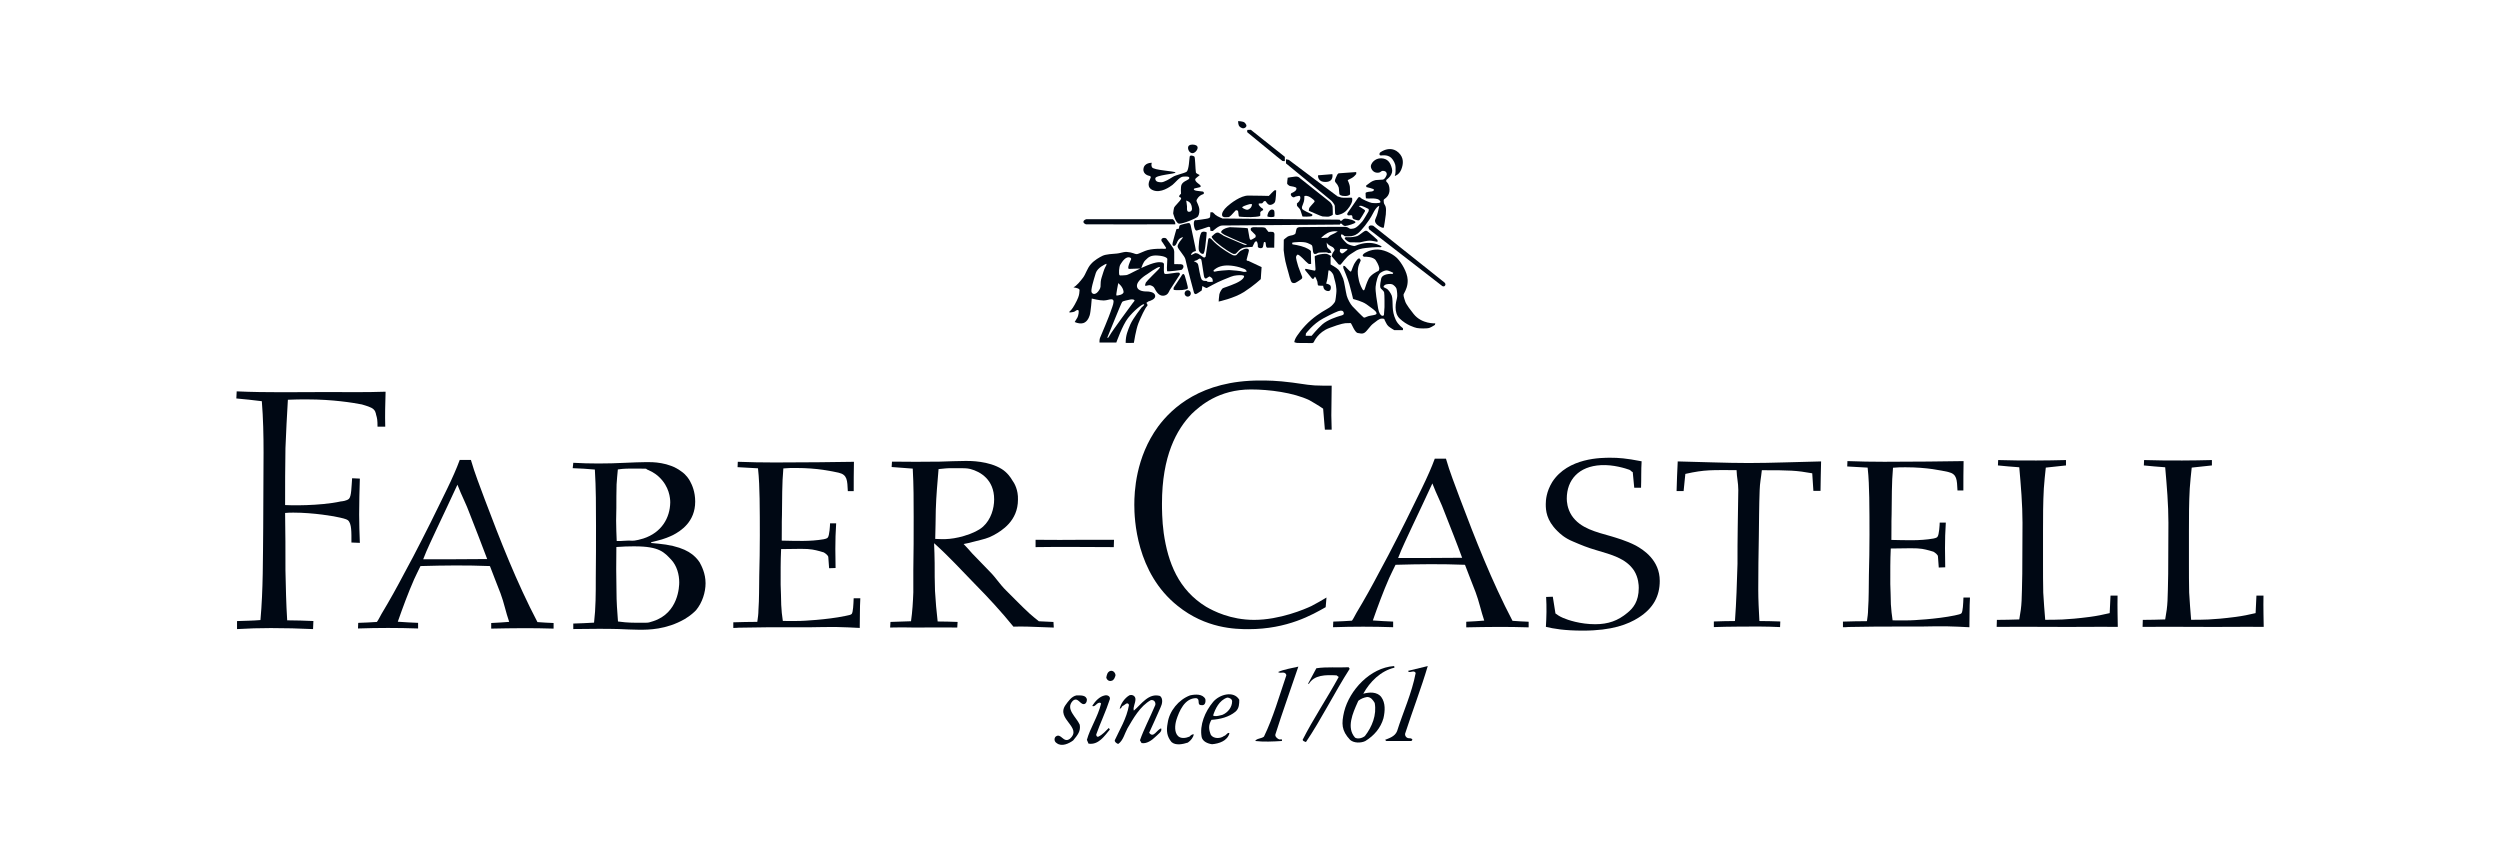 <svg xmlns="http://www.w3.org/2000/svg" width="144" height="50" viewBox="0 0 144 50">
  <g>
    <path fill="rgb(0,8,20)" fill-rule="evenodd" d="M76.405 34.418c-.286.178-.571.33-.864.488-.372.178-1.827.799-3.302.799-1.355 0-2.339-.508-2.771-.759-1.581-.97-2.193-2.528-2.438-4.244-.1-.719-.1-1.459-.1-1.696 0-2.746.837-4.264 1.721-5.175.492-.469 1.555-1.399 3.402-1.399 1.043 0 2.445.178 3.369.62.1.059.545.31.791.488l.1 1.208h.392c0-.271-.02-.548-.02-.818 0-.561.02-1.129.02-1.716h-.485c-.777 0-1.003-.079-1.781-.178-.924-.119-1.435-.119-1.867-.119-3.382 0-5.063 1.577-5.86 2.647-1.309 1.789-1.375 3.795-1.375 4.515 0 .799.1 3.914 2.498 5.821 1.621 1.307 3.322 1.34 4.079 1.34 2.252 0 3.687-.838 4.445-1.267l.047-.554z"/>
    <path fill="rgb(0,8,20)" fill-rule="evenodd" d="M22.913 35.811c.399.026.777.053 1.176.066h-.007v.323c-1.156-.04-2.299-.04-3.462 0l.013-.323c.365-.013.711-.026 1.076-.053.1-.132.186-.33.266-.462.465-.772.897-1.551 1.309-2.336.352-.653.698-1.294 1.03-1.96.332-.653.664-1.307.977-1.96.299-.614.611-1.228.877-1.841.113-.251.213-.508.312-.772h.644c.219.766.518 1.511.797 2.27.897 2.376 1.84 4.785 3.036 7.069.319.026.618.04.93.053v.323c-1.189-.04-2.399-.026-3.594 0v-.323c.399-.013.638-.04 1.036-.066-.186-.521-.299-1.115-.498-1.637-.199-.521-.412-1.043-.611-1.577-1.375-.053-2.604-.04-4 0-.12.251-.252.508-.365.759-.345.785-.664 1.65-.943 2.449zm1.462-3.597c1.276 0 2.412 0 3.687-.013-.319-.851-.644-1.683-.977-2.534-.252-.693-.472-1.056-.737-1.749-.432.944-.731 1.558-1.176 2.508-.266.587-.565 1.175-.797 1.789z"/>
    <path fill="rgb(0,8,20)" fill-rule="evenodd" d="M79.076 35.738c.399.026.777.053 1.176.066h-.007v.323c-1.156-.04-2.299-.04-3.462 0l.013-.323c.365-.013.711-.026 1.076-.053.1-.132.186-.33.266-.462.465-.772.897-1.551 1.309-2.336.352-.653.698-1.294 1.03-1.96.332-.653.664-1.307.977-1.96.299-.614.611-1.228.877-1.841.113-.251.213-.508.312-.772h.644c.219.766.518 1.511.797 2.27.897 2.376 1.84 4.785 3.036 7.069.319.026.618.04.93.053v.323c-1.189-.04-2.399-.026-3.594 0v-.323c.399-.013.638-.04 1.036-.066-.179-.521-.299-1.115-.498-1.637-.199-.521-.412-1.043-.611-1.577-1.375-.053-2.604-.04-4 0-.12.251-.252.508-.365.759-.345.785-.664 1.65-.943 2.449zm1.455-3.597c1.276 0 2.412 0 3.687-.013-.312-.858-.644-1.683-.977-2.534-.252-.693-.472-1.056-.737-1.749-.432.944-.731 1.558-1.176 2.508-.266.587-.565 1.175-.797 1.789z"/>
    <path fill="rgb(0,8,20)" fill-rule="evenodd" d="M113.094 34.425c-.013.35-.033.799-.113.898-.047.053-.179.079-.385.125-1.043.218-2.485.284-2.585.284-.339.013-.671 0-.997 0-.047-.31-.08-.607-.1-.924-.013-.396-.013-.772-.033-1.168 0-.719-.007-1.327.027-2.046.977-.013 1.468-.033 1.801.02.259.04.625.152.658.165.093.053.259.178.259.271.013.218.033.422.047.64l.372-.013c0-.363-.013-.733-.013-1.096 0-.488.013-.977.047-1.478h-.352c0 .106-.033.706-.126.812-.047.079-.206.092-.239.106-.817.139-1.581.092-2.418.079.013-.515-.007-.957.013-1.472.013-.898 0-1.802.08-2.686.239-.026.478-.026.724-.026 1.269 0 2.073.191 2.458.271.512.119.498.442.532 1.063h.339c0-.502 0-1.188.013-1.69-.724.013-1.335.013-2.053.026-.837 0-1.681.013-2.518.013-.724 0-1.428-.013-2.119-.04l-.013.31c.352.026.824.04 1.176.066.066.581.08 1.168.093 1.736.013.719.013 1.426.013 2.132 0 .772-.013 1.544-.033 2.303-.013.667 0 1.34-.047 1.993 0 .231-.033.449-.066.68-.419 0-.97.013-1.382.026v.323c.093 0 .206 0 .306-.013 1.076-.026 2.133-.026 3.209-.026h.997c.478-.013.963-.013 1.442-.013.452.013.897.026 1.329.053.013-.568 0-1.142.033-1.709h-.372v.007z"/>
    <path fill="rgb(0,8,20)" fill-rule="evenodd" d="M121.565 34.319c-.013.297-.033.7-.047.997-.385.092-.751.165-1.149.218-1.369.178-1.973.165-2.565.165-.047-.548-.08-1.016-.113-1.564-.013-.561-.013-1.102-.013-1.663v-1.855c0-.832 0-1.663.047-2.482.033-.409.066-.805.113-1.201.385-.04.784-.079 1.163-.125v-.31c-.465.013-1.242.026-1.708.026-.731 0-1.482 0-2.199-.026l-.013.31c.412.04.811.079 1.229.106.093 1.063.186 2.138.186 3.201 0 .983-.013 1.947-.013 2.93-.033 1.525-.013 1.762-.173 2.633-.399.013-.89.026-1.289.026l-.013.403c1.036-.013 2.073 0 3.09 0 1.309.013 2.598-.013 3.887 0 0-.244-.013-.488-.013-.733-.013-.31 0-.772 0-1.069h-.405v.013z"/>
    <path fill="rgb(0,8,20)" fill-rule="evenodd" d="M129.97 34.319c-.013.297-.033.7-.047.997-.385.092-.751.165-1.149.218-1.369.178-1.973.165-2.565.165-.047-.548-.08-1.016-.113-1.564-.013-.561-.013-1.102-.013-1.663v-1.855c0-.832 0-1.663.047-2.482.033-.409.066-.805.113-1.201.385-.04.784-.079 1.163-.125v-.31c-.465.013-1.242.026-1.708.026-.731 0-1.482 0-2.199-.026l-.013.31c.412.04.811.079 1.229.106.093 1.063.186 2.138.186 3.201 0 .983-.013 1.947-.013 2.93-.033 1.525-.013 1.762-.173 2.633-.399.013-.89.026-1.289.026l-.013.403c1.036-.013 2.073 0 3.09 0 1.309.013 2.598-.013 3.887 0 0-.244-.013-.488-.013-.733-.013-.31 0-.772 0-1.069h-.405v.013z"/>
    <path fill="rgb(0,8,20)" fill-rule="evenodd" d="M33.019 36.233c.478 0 .957-.013 1.428-.013.392 0 .804 0 1.203.013.392.013.771.04 1.169.04l.029 0c.491 0 1.521.001 2.589-.614.345-.205.558-.409.658-.515.359-.436.545-1.03.545-1.551 0-.568-.233-1.003-.345-1.208-.279-.409-.737-.825-1.94-1.016-.279-.04-.558-.066-.837-.092l-.013-.053c.133-.013.166-.04.299-.066.458-.106.791-.257.957-.337.445-.231 1.282-.759 1.282-1.927 0-.568-.179-.964-.299-1.181-.047-.092-.213-.37-.512-.568-.709-.533-1.67-.529-1.949-.528l-.03 0c-.412 0-.824.026-1.236.04-.512.026-1.036.04-1.548.04-.492 0-.97-.013-1.448-.04l-.033.31c.392.013.884.04 1.276.079.066 1.076.066 2.158.066 3.234 0 1.016 0 2.039-.013 3.043 0 .858 0 1.696-.1 2.541-.379.026-.831.04-1.196.053v.317zM35.59 27.039c.359-.053.658-.051 1.001-.048.082.001.167.001.255.001.377 0 .379.003.394.025.009.013.022.032.111.061.299.125.525.31.611.396.591.554.644 1.221.644 1.465-.013.884-.492 1.736-1.548 2.079-.477.144-.621.133-.747.123-.03-.002-.059-.004-.091-.004-.099 0-.196.007-.293.014-.131.01-.264.02-.405.012-.013-.396-.033-.772-.033-1.168 0-.244.013-.502.013-.746 0-.449 0-.898.013-1.346.02-.277.04-.561.073-.865zm.983 4.429c-.365 0-.724.013-1.07.04-.013.858-.013 1.709.007 2.561 0 .601.04 1.129.086 1.729.179.026.545.073 1.07.073.485 0 .607.006.722-.019.063-.013.124-.036.241-.073 1.462-.475 1.495-2.02 1.495-2.237 0-.442-.133-.95-.458-1.3-.399-.422-.678-.772-2.093-.772z"/>
    <path fill="rgb(0,8,20)" fill-rule="evenodd" d="M59.835 35.785c.272.013.558.026.844.04l.02.323c-.214-.006-.442-.015-.675-.025-.558-.023-1.149-.047-1.65-.028-.691-.851-1.435-1.663-2.226-2.462-.791-.812-1.468-1.558-2.312-2.317l-.033-.026c.013.376.033.759.033 1.135 0 .528 0 1.069.02 1.61.033.587.086 1.181.153 1.762.392 0 .764.013 1.149.026l-.02.323c-.526-.009-1.131-.006-1.702-.003-.273.001-.538.003-.783.003-.472-.013-.924-.013-1.382 0l.02-.323c.392-.013.797-.026 1.183-.04.08-.554.113-1.109.133-1.663v-1.274c.02-1.016.02-2.033.02-3.062 0-.924 0-1.841-.053-2.792-.405-.026-.811-.066-1.216-.092l.02-.31c.93.013 1.82.013 2.751 0 .505-.013.997-.04 1.502-.04l.019-0c.219-.001 1.302-.004 2.054.469.319.198.525.508.591.627.14.185.359.581.339 1.135 0 1.221-.93 1.789-1.402 2.046-.352.191-.591.231-.997.337-.392.099-.611.158-.731.172.173.178.326.35.492.541.332.35.671.693 1.01 1.043.365.363.571.726.943 1.089.452.449.877.891 1.349 1.327.166.152.352.297.538.449zm-4.937-8.818c-.439 0-.379.013-.837.053-.066.785-.133 1.525-.159 2.33-.013.568-.013 1.122-.033 1.69.029.001.06.003.094.005.348.019.986.054 1.905-.289.133-.059.485-.178.757-.422.452-.409.638-1.043.638-1.571 0-1.142-.797-1.597-1.369-1.749-.2-.05-.408-.049-.766-.047-.071 0-.148.001-.231.001z"/>
    <path fill="rgb(0,8,20)" fill-rule="evenodd" d="M18.05 35.771c-.505-.02-1.003-.04-1.508-.04-.06-.95-.08-1.921-.1-2.871 0-1.102 0-2.211-.02-3.313.159-.02.319-.02.485-.02 1.143 0 2.392.211 2.691.29.06.02.319.059.445.152.219.191.199.7.199 1.28l.485.02c-.02-.561-.04-1.089-.04-1.63 0-.7.02-1.393.04-2.072l-.445-.02c-.04.521-.04 1.03-.179 1.181-.12.119-.419.152-.465.152-1.223.271-3.01.231-3.216.211 0-1.082 0-2.191.02-3.274.04-.931.08-1.861.14-2.792.379-.02.764-.02 1.123-.02 1.448 0 2.631.191 3.136.29.04.02.319.079.545.191.239.119.259.31.279.409.06.191.08.31.08.68h.445c-.02-.66 0-1.34.02-2.013-1.143.04-2.252.02-3.395.02-1.727 0-3.435.04-5.182-.04l-.02.409c.485.04.983.099 1.468.158.08.99.1 1.98.1 2.95 0 1.452-.02 2.871-.02 4.303-.02 1.802 0 3.584-.159 5.353-.445.04-.904.04-1.349.059v.462c.644-.04 1.282-.059 1.947-.059.804 0 1.628.02 2.432.059l.02-.469z"/>
    <path fill="rgb(0,8,20)" fill-rule="evenodd" d="M49.171 34.465c-.013.35-.033.799-.113.898-.047.053-.179.079-.385.119-1.043.218-2.485.284-2.585.284-.339.013-.671 0-.997 0-.047-.31-.08-.607-.093-.924-.013-.396-.013-.772-.033-1.168 0-.719-.007-1.327.027-2.046.977-.013 1.468-.033 1.801.026.259.04.625.152.658.165.093.053.259.178.259.271.013.218.033.422.047.64l.372-.013c0-.37-.013-.733-.013-1.096 0-.488.013-.977.047-1.478h-.352c0 .106-.033.706-.126.812-.047.079-.206.092-.239.106-.817.139-1.581.092-2.418.079.013-.515-.007-.957.013-1.472.013-.898 0-1.802.08-2.686.239-.026.478-.026.724-.026 1.269 0 2.073.191 2.458.271.512.119.498.442.532 1.063h.339c0-.502 0-1.188.013-1.69-.724.013-1.335.013-2.053.026-.837 0-1.681.013-2.518.013-.724 0-1.428-.013-2.119-.04l-.013.31c.352.026.824.04 1.176.066.066.581.08 1.168.093 1.736.013.719.013 1.426.013 2.132 0 .772-.013 1.544-.033 2.303-.013.667 0 1.34-.047 1.993 0 .231-.033.449-.066.68-.419 0-.97.013-1.382.026v.323c.093 0 .206 0 .306-.013 1.076-.026 2.133-.026 3.209-.026h.997c.478-.013.963-.013 1.442-.013.452.013.897.026 1.329.053.013-.568 0-1.142.033-1.709h-.379v.007z"/>
    <path fill="rgb(0,8,20)" fill-rule="evenodd" d="M59.649 31.514c1.515-.026 3.03 0 4.505 0l.013-.422h-1.727c-.937.007-1.867.013-2.791 0v.422z"/>
    <path fill="rgb(0,8,20)" fill-rule="evenodd" d="M94.524 28.089c.02-.502 0-1.003.033-1.518-.904-.178-1.342-.205-1.794-.205-.505 0-2.445-.013-3.355 1.399-.339.554-.372 1.043-.372 1.274 0 .35.027.917.664 1.544.153.152.419.409.904.607.505.218.831.35 1.349.502.857.257 1.701.462 2.173 1.181.252.409.266.838.266.99 0 .799-.339 1.181-.658 1.439-.538.449-1.096.653-1.854.653-.857 0-1.575-.244-1.847-.363-.219-.092-.372-.205-.439-.257-.053-.323-.1-.64-.153-.964l-.385.013c.02.284.02.568.02.871 0 .284-.02.568-.033.851.439.106 1.056.218 2.133.218 1.681 0 2.598-.363 3.202-.746.857-.541 1.223-1.247 1.223-2.119 0-1.195-.937-1.789-1.375-2.033-.571-.297-1.189-.462-1.395-.528-.89-.257-1.801-.455-2.299-1.201-.266-.409-.286-.825-.286-.977 0-1.082.691-1.861 1.967-1.927.718-.04 1.428.191 1.634.264.1.04.093.092.199.139.033.297.053.594.086.898h.392v-.007z"/>
    <path fill="rgb(0,8,20)" fill-rule="evenodd" d="M104.862 28.274c.013-.502.013-1.195.033-1.696-1.395.026-2.777.092-4.179.092-1.369 0-2.731-.066-4.079-.092-.033.502-.047 1.195-.066 1.709h.405c.033-.271.066-.719.1-.99 1.143-.257 1.548-.218 2.95-.218.013.436.1.713.1 1.148 0 .719-.033 1.445-.033 2.165-.013.686-.013 1.393-.013 2.092-.033 1.096-.066 2.191-.146 3.287-.399 0-.817.013-1.216.026v.323c.399-.013.917-.026 1.316-.026.784-.013 1.714-.013 2.498.026l.013-.323c-.385-.013-.817-.026-1.203-.026-.033-.607-.066-1.214-.066-1.822 0-1.016.013-2.039.033-3.043.013-.891.013-1.769.047-2.66.013-.449.08-.713.126-1.162 1.628 0 1.987.013 2.903.178.013.284.047.713.066 1.01h.412z"/>
    <path fill="rgb(0,8,20)" fill-rule="evenodd" d="M68.432 8.519c0-.139.106-.191.252-.191.146 0 .299.046.299.178s-.153.317-.299.317c-.146 0-.252-.165-.252-.304z"/>
    <path fill="rgb(0,8,20)" fill-rule="evenodd" d="M65.861 9.74c.033-.383.485-.363.485-.363s-.06.106.007.251c.066.185 1.355.224 1.355.31 0 .079-1.163.145-1.163.337 0 .191.159.218.332.224.173.007.512-.205.678-.31.166-.112.658-.205.791-.297.133-.092.159-.746.179-.865.013-.119.226-.053.272-.007.047.046.053.693.086.911.013.073.219.139.219.152 0 .026-.259.178-.259.251 0 .178.312.284.319.389.003.058-.106.077-.21.096-.099.018-.195.035-.188.083.013.099.266.092.525.132.053.013.093.125.007.152-.246.073-.372.304-.379.363-.003.03.012.064.038.12.025.053.059.127.095.236.073.224.02.462-.047.561-.066.106-.864.429-1.083.416-.219-.013-.365-.667-.345-.601 0 0 .027-.264.06-.337.014-.035.083-.11.16-.194.113-.122.242-.262.238-.321-.003-.049-.033-.058-.061-.066-.029-.008-.056-.016-.052-.066 0-.046.106-.139.106-.139s-.033-.396.033-.528c.06-.123.184-.186.285-.238.09-.046.163-.083.16-.145-.007-.092-.166-.086-.365-.073-.199.013-.478.383-.605.475l-.009.007c-.141.104-.659.484-1.107.303-.395-.161-.239-.503-.164-.666.017-.037.03-.065.031-.08 0-.079-.086-.086-.086-.086s-.365-.059-.339-.389zm2.511 2.152c-.007-.112-.047-.337-.047-.337s.226.046.292.251l.001.002c.021.063.117.348-.087.388-.168.032-.164-.116-.16-.233.001-.026.002-.051 0-.071z"/>
    <path fill="rgb(0,8,20)" fill-rule="evenodd" d="M62.579 12.625h4.976s.166.125.14.297c-.1.007-5.143 0-5.143 0s-.146-.046-.146-.145c.007-.119.173-.152.173-.152z"/>
    <path fill="rgb(0,8,20)" fill-rule="evenodd" d="M67.635 14.552v.66s.252 0 .392.007c.133.02.133.079.14.139.007.059-.06.145-.086.172-.033.033-.771.112-.837.099-.048-.01-.026-.357-.013-.564.005-.078.009-.136.007-.149-.007-.046-.106-.165-.565-.198-.394-.028-.538.114-.651.226-.018.018-.036.036-.054.051-.107.095-.205.366-.232.446.025-.012.052-.024.079-.037.703-.327.941-.306 1.037-.298.005 0.0.009.001.013.001.106.007.173.033.179.112.002.021-0.0.063-.002.116-.007.152-.017.388.042.432.042.034.265 0.0.468-.031.147-.023.282-.043.33-.035.113.02.073.119.073.119s-.551.845-.578.891c-.033.046-.086.31-.379.323-.263.012-.413-.269-.479-.393-.008-.014-.014-.026-.019-.036-.053-.092-.086-.112-.206-.165-.072-.028-.166-.005-.235.011-.046.011-.08.019-.091.009-.027-.026.007-.119.033-.185.027-.066.711-.739.711-.739s.146-.145.086-.158c-.12-.026-.724.416-.724.416s-.625.363-.585.7c.035.295.459.296.598.296.019 0.0.033 0.0.04.001.053.007.385.026.412.244.023.196-.279.292-.373.321-.014.004-.023.007-.026.009-.027.013-.14.106-.113.092.027-.007.106.119.047.172-.113.099-.365.64-.505.997-.14.356-.259 1.122-.259 1.122s-.472.013-.472 0c0-.436.12-.706.272-1.069.159-.356.651-.977.651-.977s.219-.165.12-.178c-.1-.013-.591.389-.91.799-.319.409-.671 1.406-.671 1.406h-.97s-.007-.172.027-.257c.04-.079.578-1.379.605-1.492.007-.029.026-.081.05-.144.069-.183.173-.461.109-.549-.054-.074-.153-.051-.282-.021-.078.018-.167.039-.263.041-.233.007-.691-.112-.691-.112s-.053.759-.12.97c-.053.172-.186.442-.458.462-.206.02-.405-.079-.405-.079s.12-.191.159-.264c.04-.073.12-.389.04-.422-.058-.024-.125.025-.176.061-.02.014-.037.026-.05.032-.047.02-.385.086-.266-.013.12-.099.239-.271.412-.62.137-.278.144-.397.152-.514.002-.03.004-.06.008-.093.016-.099-.223-.141-.316-.157-.025-.004-.039-.007-.036-.008.186-.086.399-.356.551-.554.153-.198.246-.554.452-.779.199-.231.505-.403.684-.488.179-.086.625-.112.811-.125.079-.006.159-.025.241-.045.112-.027.225-.055.337-.047.319.02.465.125.551.125.086 0 .106-.02.505-.185.367-.152 1.008-.125 1.135-.12.011 0.0.018.001.021.001.027 0 .066-.053.04-.073-.02-.02-.193-.31-.226-.337-.027-.026-.073-.125.007-.185.08-.066.206-.026.233-.007.033.026.352.475.412.574.06.106.053.251.053.251zm-1.951.913c-.617.294-.698.381-.873.387-.05.002-.096.005-.137.009-.11.009-.183.015-.202-.029-.027-.059-.033-.455.073-.614.106-.165.319-.488.558-.376.1.046.027.139.027.139s-.246.508-.093.508c.121 0 .514-.018.647-.024zm-2.567.262c.106-.317.545-.508.605-.535.039.026-.004.101-.061.202l-.005.009c-.06.106-.14.389-.206.594-.052.161-.055.318-.057.432-.001.031-.001.059-.002.083-.007.112-.12.277-.213.356-.1.079-.226.099-.299-.026-.069-.119.117-.721.222-1.06.006-.019.012-.038.017-.056zm1.189 1.294c-.04-.013.106-.713.106-.713s.279.211.306.495c.02.178-.379.231-.412.218zm.332.37c-.06.059-.811 1.967-.844 2.02-.027.053.013.125.126-.092.113-.218 1.289-1.815 1.335-1.874.01-.012.02-.025.031-.037.04-.046.077-.09.056-.122-.027-.04-.159-.059-.272-.026-.113.033-.379.066-.432.132z"/>
    <path fill="rgb(0,8,20)" fill-rule="evenodd" d="M68.246 15.892s-.033-.106-.086-.112c-.053-.007-.126.139-.126.139l-.425.64s-.04.119.013.139c.053.02.379.02.478.007.093-.02.299-.033.319-.099.027-.059-.173-.713-.173-.713z"/>
    <path fill="rgb(0,8,20)" fill-rule="evenodd" d="M68.233 16.902c0-.099.08-.185.179-.185.1 0 .179.079.179.185 0 .106-.08.185-.179.185-.1 0-.179-.086-.179-.185z"/>
    <path fill="rgb(0,8,20)" fill-rule="evenodd" d="M71.382 14.407s.113-.106.252-.139c.14-.033.505-.046.505-.046l.126-.257s.033-.066.1-.066c.066 0 .093.218.086.297-.007.079.133.106.186.099.053-.013.106-.02.12-.119.013-.099.047-.231.047-.231s.08-.02.093.026c.02.053 0 .304.113.297.113-.007.385 0 .385 0l.013-.792s-.007-.059-.053-.099-.292-.02-.292-.02l-.179-.231s-.1-.033-.133-.033c-.033 0-.565-.007-.565-.007s-.113.02-.133.059c-.02.033-.013.119.013.139.027.02.159.165.246.244.04.066 0 .145 0 .145s-.233.152-.266.145c-.033-.007-.066-.046-.08-.139-.013-.099-.08-.455-.08-.455s0-.059-.027-.079c-.027-.02-1.017-.059-1.017-.059s-.233.04-.352.112c-.12.073-.159.139-.153.178.007.04.186.145.206.158.027.013 1.017.469 1.123.488.1.02.186.099.146.092-.04-.007-.153-.013-.179-.033-.027-.02-1.116-.469-1.143-.495-.027-.026-.246-.158-.292-.178-.047-.02-.133-.026-.239.066-.106.099-.179.145-.166.178.027.053.073.178.578.554.492.363.684.422.684.422s.086.007.133-.02l.193-.205z"/>
    <path fill="rgb(0,8,20)" fill-rule="evenodd" d="M71.542 14.407c-.166.053-.286.277-.352.297-.073.026-.179-.007-.179-.007s-.332-.172-.684-.429c-.352-.257-.505-.449-.545-.488-.033-.04-.093-.066-.12-.066-.027 0-.06.026-.073.099s-.146.97-.146.97-.06.059-.093.053c-.033-.007-.306-.211-.345-.224-.04-.02-.113-.026-.146-.033-.014-.003-.059.021-.107.046-.064.034-.134.072-.146.053-.02-.033.08-.158.159-.185.086-.026.113-.02.12-.053.007-.033-.299-1.445-.299-1.445s-.027-.125-.086-.145c-.053-.02-.492.092-.538.125-.047.033-.053.191-.053.191l-.146.033s-.146.488-.173.614c-.005.025-.013.052-.021.081-.033.118-.071.253.041.269.093.013.139-.091.185-.195.023-.052.046-.104.075-.142.146-.178.279-.158.279-.152 0 0-.345.383-.319.535.027.152.419.541.452.733.047.271.498 1.94.498 1.94s.04.059.1.059c.06-.007.339-.211.339-.211l.04-.257s.213.139.259.112c.047-.02.532-.304.924-.462.379-.152.571-.251.797-.264.226-.02.405-.013.419.046.013.059-.073.231-.472.409-.399.178-.724.264-.764.297-.033.033-.153.185-.186.337-.027.152-.04.422-.04.422s.897-.191 1.462-.554c.565-.363.963-.739.963-.739l.047-.693-.757-.356s-.12.007-.106-.073c.005-.03.027-.108.051-.196.041-.149.09-.327.082-.351-.02-.04-.027-.086-.14-.086-.08 0-.199.04-.252.086zm-2.777.64s.179.059.233.158c.053.099.12.825.246.924.071.056.14.055.194.054.042-.001.074-.001.091.025.04.059.326.02.326.02s.013-.165-.06-.218c-.008-.007-.016-.013-.023-.019-.058-.047-.088-.072-.123-.061-.015.005-.04.023-.068.043-.049.035-.108.078-.138.069-.047-.013-.08-.046-.1-.172-.027-.125-.126-.878-.146-.911-.02-.033-.06-.073-.1-.066-.04.007-.113.073-.153.092-.047.013-.179.059-.179.059zm1.236.594c.073-.033.651-.086.791-.086s.731.059.784.092c.06.026.199.013.226 0 .027-.013-.04-.112-.093-.139-.053-.026-.472-.205-.97-.218-.481-.013-.721.184-.802.251l-.008.007c-.073.059-.007.125.073.092z"/>
    <path fill="rgb(0,8,20)" fill-rule="evenodd" d="M69.508 13.39s-.133-.092-.279-.02c-.146.073-.219.924-.173 1.056.047.132.146.191.206.198.06.007.106 0 .159-.396.053-.389.086-.838.086-.838z"/>
    <path fill="rgb(0,8,20)" fill-rule="evenodd" d="M69.721 12.229s-.02.218-.02.264c0 .046-.073.066-.106.086-.033.02-.684.106-.684.106s-.073-.026-.106.02c-.033.046-.06.152-.027.323.033.172.086.264.153.251.066-.013.578-.172.625-.198.086-.046.146.013.146.013l.02.205.14.007s.326-.317.532-.317c.206-.007 6.784-.053 6.784-.053l.013-.053h.086s.093.139.213.132c.12-.007.585-.139.585-.211 0-.106-.445-.218-.585-.211-.146.007-.193.112-.193.112l-.086.013-.053-.066-6.744-.066s-.312-.125-.399-.205c-.086-.079-.126-.132-.153-.145-.027-.02-.14-.007-.14-.007z"/>
    <path fill="rgb(0,8,20)" fill-rule="evenodd" d="M73.435 11.641c.06-.112.073-.673.073-.673s-.04-.013-.08-.013c-.04.007-.345.33-.345.33s-.737-.02-1.183-.02c-.445 0-1.017.449-1.216.627-.199.178-.332.389-.286.528.035.105.159.096.263.089.033-.002.064-.005.09-.003.08.005.25-.191.349-.306.033-.038.058-.067.069-.077.047-.033.12 0 .14.026.02.02.027.304.06.323.033.02.545.04.671.033.12 0 .472-.026.525-.059.036-.018.032-.062.028-.116-.002-.026-.004-.054-.002-.082.007-.086.166-.145.166-.145s.013-.079-.053-.106c-.066-.02-.199-.191-.199-.191v-.086s.12-.007.166-.007c.047 0 .08-.053.113-.099.029-.041.059-.035.093-.029.004.001.009.002.014.002.04.007 0 .013.126.152.126.139.359.013.419-.099zm-1.595.158c.233-.086.279-.026.279-.026s-.02.119-.066.178c-.047.059-.146.139-.226.132-.08-.007-.226-.079-.266-.119-.04-.04.047-.086.279-.165z"/>
    <path fill="rgb(0,8,20)" fill-rule="evenodd" d="M73.409 12.447c.007-.053.013-.297-.033-.337-.047-.046-.146-.079-.252.033-.106.112-.14.317-.113.33.027.013.133.033.199.033.066 0 .193-.007.199-.059z"/>
    <path fill="rgb(0,8,20)" fill-rule="evenodd" d="M75.136 11.291c.04-.013.173-.046.385.106.213.152.219.191.186.238-.033.046-.299.317-.299.363 0 .053-.047.139 0 .152.047.013.704.317.771.317.066 0 .312.026.372.007.06-.02.213-.079.219-.112.007-.033-.013-.462-.013-.462s-.027-.172-.193-.297c-.166-.125-1.694-1.346-1.694-1.346s-.073-.106-.266-.086c-.193.02-.432.066-.432.066s-.053.356-.02.37c.033.013.066.079.146.106.08.026.379.04.379.139 0 .099-.06.145-.153.205-.093.066-.166.046-.173.132-.007.086.1.185.166.178.066-.007.073-.046.166-.059.093-.013.166-.053.199 0 .033.053.027.165-.04.271-.066.106-.159.119-.14.178.02.059-.027.066.033.132.06.066.153.152.179.244.027.092.1.31.106.33.007.026.465.02.532-.013.047-.026.06-.086.02-.106-.04-.02-.551-.231-.571-.323-.027-.092.007-.152.047-.251.027-.106.086-.139.086-.475z"/>
    <path fill="rgb(0,8,20)" fill-rule="evenodd" d="M74.073 9.173v.238l2.624 2.158s.179.191.186.29c.007.092.013.449.027.475.013.026.066.053.113.053.047 0 .372-.059.578-.31.213-.244.279-.449.286-.508.007-.059.007-.158-.02-.178-.027-.02-.505.02-.605-.013-.106-.033-.179-.053-.219-.066-.04-.02-2.81-2.105-2.81-2.105l-.159-.033z"/>
    <path fill="rgb(0,8,20)" fill-rule="evenodd" d="M76.744 10.031s.106.442-.385.449c-.492.007-.439-.383-.439-.383l.824-.066z"/>
    <path fill="rgb(0,8,20)" fill-rule="evenodd" d="M78.119 9.912v.112s-.106.132-.186.185c-.08.059-.306.165-.306.165s.126.284.126.389c0 .106.013.422.013.422s-.027.099-.279.106c-.252.007-.332-.079-.339-.112-.007-.033-.033-.363-.033-.363s-.06-.165-.113-.218c-.053-.059-.1-.119-.113-.172-.013-.053.12-.337.14-.37.02-.033.073-.073.073-.073l1.017-.073z"/>
    <path fill="rgb(0,8,20)" fill-rule="evenodd" d="M74.007 9.278V9.034l-1.96-1.558-.199.007s-.027.125 0 .139c.027.013 1.98 1.637 2.02 1.65.04.013.14.007.14.007z"/>
    <path fill="rgb(0,8,20)" fill-rule="evenodd" d="M71.316 6.975s-.007.224.08.31c.086.086.219.152.339.059.12-.092.033-.205-.047-.284C71.601 6.982 71.316 6.975 71.316 6.975z"/>
    <path fill="rgb(0,8,20)" fill-rule="evenodd" d="M80.358 10.13s.239-.066.359-.376c.12-.31.159-.667-.166-.97-.326-.304-.698-.172-.764-.152-.066.02-.299.125-.319.191-.02.066-.02.139.08.132.1-.007.458-.066.658.218.199.284.166.396.179.482.007.086 0 .35-.027.416-.04.059 0 .059 0 .059z"/>
    <path fill="rgb(0,8,20)" fill-rule="evenodd" d="M78.657 11.12c-.007.079.02.304.02.304s.12.02.299.007c.179-.007.379.02.445.073.066.059.12.112.08.158-.04.046-.352.046-.485.026-.113-.013-.591-.224-.638-.29-.047-.066-.113-.053-.153-.007-.04.046-.518.772-.578.838-.06.066-.06.152-.007.172.04.012.079.006.116.001.044-.007.084-.013.116.013.021.016.022.042.024.072.003.054.006.121.136.159.199.059.226.066.279.02.047-.046.292-.455.306-.488.02-.033.013-.073-.053-.112-.066-.04-.299-.191-.299-.191s.06-.033.146-.02c.086.02.385.158.412.178.027.02.02.119.007.139-.013.02-.299.521-.359.581-.06.059-.299.37-.505.409-.173.033-.206.015-.231.001-.005-.003-.009-.005-.015-.007-.027-.013-.086-.073-.199-.086-.113-.013-2.678.013-2.678.013s-.093.013-.14.059c-.04.046-.066.251-.08.297-.013.046-.12.099-.166.106-.047.013-.206.033-.292.086-.086.053-.219.178-.219.178l-.007.601s.053.548.179.957c.126.409.206.871.312.917.099.043.158.017.203-.002.003-.001.007-.003.01-.004.047-.02.286-.178.319-.205.033-.026.06-.073.04-.139-.02-.059-.173-.429-.226-.594-.053-.165-.146-.495-.12-.561.027-.059.047-.112.1-.112s.233.165.272.205c.04.04.319.337.379.337.06 0 .113-.007.113-.007l-.013-.739s-.053-.092-.339-.211c-.286-.119-.724-.178-.724-.178s-.033-.092 0-.099c.033-.013.618-.086.877.026.259.112.233.119.259.158.027.04.04.33.06.37.005.01.009.021.013.031.016.042.029.078.12.068.113-.013.106-.073.226-.079.12-.007.399-.02.445-.007.047.02.033.033.073.033.033 0 .173-.013.173-.013s-.033-.125-.093-.172c-.06-.046-.12-.099-.146-.152-.027-.059-.033-.271-.033-.271s.033.086.146.158c.106.073.206.092.259.165.053.073.06.099.04.139-.02.04-.106.139-.12.191-.004.019-.011.038-.018.056-.014.039-.027.073-.009.096.027.033.385.455.385.455s.06.033.106.02c.047-.013.339-.475.605-.62.259-.145.299-.277.857-.343.558-.066.87-.046.87-.046s.066-.02.027-.053c-.033-.026-.379-.224-.824-.191-.445.033-.664.178-.724.178-.066 0-.319-.059-.432-.145-.106-.092-.326-.323-.339-.416-.013-.099 0-.099 0-.099s.047-.02.093.007c.047.02.1.092.133.092.005 0 .016 0.0.032 0.0.084.001.294.004.333-.007.04-.013.186-.02.372-.158.186-.139.638-.686.864-1.135.226-.455.372-.449.372-.449s-.08.389-.133.535c-.017.046-.035.089-.052.128-.036.085-.066.155-.061.209.007.079.073.198.252.304.179.106.252.092.259.059.007-.026.1-.594.113-.752.013-.158.02-.35-.013-.442-.027-.092-.093-.152-.1-.224-.001-.015-.003-.03-.005-.045-.007-.06-.015-.12.012-.147.004-.005.015-.013.031-.025.083-.06.294-.214.288-.536-.007-.356-.179-.455-.179-.455s-.027-.086 0-.112c.003-.003.009-.008.018-.015.081-.064.385-.305.301-.625-.086-.356-.246-.587-.618-.601-.379-.013-.611.317-.598.475.013.158.146.356.379.356.121 0 .161-.032.197-.061.033-.027.063-.051.148-.044.179.013.199.152.193.205-.007.053-.106.284-.233.297-.126.013-.405.026-.405.026s-.179.04-.292.125c-.113.086-.259.191-.259.191l.013.086s.445.099.439.152c-.007.059-.033.073-.106.099-.08.013-.365.02-.379.099zm-2.558 2.594l.385-.026s.106-.132.252-.185c.146-.059.319-.172.319-.172s-.326-.059-.605.099c-.272.158-.352.284-.352.284zm1.482.7c.04-.026.027-.073.027-.073l-.412-.007s-.02.066-.027.119c-.007.046.08.152.146.145.06-.007.233-.158.266-.185z"/>
    <path fill="rgb(0,8,20)" fill-rule="evenodd" d="M79.342 13.932s.013-.092 0-.112c-.013-.02-.452-.409-.545-.475-.086-.066-.12-.073-.206-.026-.086.046-.312.244-.412.277-.1.033-.345.086-.558.066-.213-.02-.173.099-.12.139.053.04.166.165.306.158.14-.007.505.013.538 0 .027-.013.445-.106.558-.099.113 0 .439.073.439.073z"/>
    <path fill="rgb(0,8,20)" fill-rule="evenodd" d="M79.103 13.008l4.093 3.26s.106.079.04.178c-.066.099-.166.026-.166.026l-4.192-3.247s-.1-.132-.013-.205c.093-.073.239-.013.239-.013z"/>
    <path fill="rgb(0,8,20)" fill-rule="evenodd" d="M82.67 18.624s-.771.053-1.242-.535c-.472-.587-.485-.719-.485-.719s-.113-.31-.1-.396c.003-.022.022-.058.048-.107.074-.142.206-.396.191-.744-.02-.462-.372-.997-.578-1.221-.179-.198-.664-.508-1.129-.528-.458-.02-.804.218-.824.244-.004.005-.009.011-.015.018-.025.028-.059.068-.038.094.003.004.006.008.009.011.022.029.042.054.077.048.033-.007.525-.013.664.211.146.218.206.416.199.488-.013.066-.027.112-.066.125-.04.013-.425.205-.545.442-.12.238-.199.508-.213.548-.005.01-.009.024-.014.038-.013.042-.028.09-.073.081-.066-.013-.226-.396-.259-.554-.005-.029-.011-.061-.018-.096-.033-.161-.078-.386-.035-.63.03-.166.082-.276.117-.349.028-.058.044-.092.029-.113-.005-.01-.009-.02-.013-.029-.016-.039-.029-.069-.093-.063-.08.007-.259.304-.279.35-.027.046-.126.31-.14.35-.013.04-.027.059-.066.053-.033-.013-.319-.317-.319-.317l-.086-.013v.125s.272.647.345.924c.073.277.199.746.199.772 0 .02.007.092.047.099.04.013.492.119.744.297.252.178.465.337.532.416.066.086.073.152-.033.185-.1.033-.372.059-.472.112-.1.053-.146.059-.186.046-.04-.02-.545-.528-.658-.653-.113-.125-.266-.409-.319-.601-.053-.191-.146-.845-.206-.983-.06-.139-.166-.403-.279-.521-.113-.119-.445-.297-.445-.297v-.422s.047-.013.027-.046c-.027-.033-.146-.112-.252-.139-.1-.02-.379.013-.492.053-.113.04-.193.059-.199.099-.003.024.011.212.025.391l0.0 0c.013.165.025.322.022.335-.007.026 0 .086-.053.086-.026 0-.147-.027-.265-.054-.121-.028-.24-.055-.253-.051-.027.007-.047.059-.007.099.04.04.379.462.379.462s.033.026.08.013c.019-.01.036-.041.05-.069.016-.03.029-.056.043-.05.027.013.113.205.133.284.02.079.013.205.047.218.033.02.286.02.286.02s.013.152.08.218c.066.066.213.125.299.059.086-.066.086-.244.02-.31-.066-.066-.226-.092-.226-.092s.08-.271.086-.37c.013-.099.047-.383.047-.383s.013-.013.053-.007c.04.007.213.152.246.317.007.042.023.101.043.172.058.205.144.511.109.824-.04.416-.066.475-.086.508-.02.033-.14.211-.319.323-.179.112-.598.323-1.05.713-.452.389-.844.924-.917 1.109-.073.185-.033.172-.033.172s.113.04.146.04c.033 0 .877.007.877.007s.073-.02.086-.053c.013-.026.239-.574.904-.818.664-.251.89-.284 1.036-.277.066.003.105-.001.132-.003.032-.003.046-.004.068.01.033.02.226.541.392.561.039.005.074.011.105.017.104.02.181.034.293-.037.146-.099.319-.396.492-.521.179-.125.326-.29.505-.29.135 0 .142.034.149.068.002.011.004.022.011.031.033.04.1.244.206.337.1.092.345.231.345.231h.498v-.112s-.279-.191-.412-.475c-.133-.284-.166-.515-.179-.739-.013-.224 0-.515-.053-.66-.053-.145-.199-.343-.272-.389-.08-.046-.193-.099-.193-.099s-.04-.059.073-.132c.113-.066.339-.066.419-.033.08.033.213.152.246.251.027.099.066.416.027.541-.001.006-.003.013-.005.021-.044.171-.21.807.165 1.161.392.376.837.508.983.541.146.033.598.04.724-.007.126-.046.319-.172.319-.172l.02-.086zm-2.451-2.846c-.104-.007-.6-.022-.665.279-.08.389-.06.475-.033.535.027.059.179.145.206.257.027.106.02.845.02.845l-.033.462s-.066.059-.126.026c-.06-.033-.159-.132-.206-.409-.003-.02-.007-.042-.011-.066-.053-.311-.16-.944-.135-1.195.027-.271.126-.693.279-.799.153-.099.266-.139.372-.139.1.007.365.139.365.139l-.032.065zm0 0l-.001.001h.02s-.007-.001-.019-.001zm-4.997 3.427l-.013.139h.339s.312-.383.611-.653c.299-.271.864-.449 1.023-.495.011-.003.022-.006.032-.009.146-.04.224-.061.174-.209-.053-.158-.326-.046-.326-.046s-.272.099-.857.416c-.585.317-.983.858-.983.858z"/>
    <path fill="rgb(0,8,20)" fill-rule="evenodd" d="M64.253 38.9c-.033.125-.093.284-.219.31-.159.059-.286-.059-.312-.185.033-.158.06-.31.219-.376.186-.059.312.125.312.251z"/>
    <path fill="rgb(0,8,20)" fill-rule="evenodd" d="M82.239 38.365c-.379 1.28-.884 2.594-1.289 3.848-.06.125.033.31.219.31.06 0 .159 0 .186.092l-.06.066H79.847l-.066-.066c.219-.092.565-.185.691-.502.345-1.096.85-2.185 1.07-3.346-.093-.218-.379.059-.439-.125l1.136-.277z"/>
    <path fill="rgb(0,8,20)" fill-rule="evenodd" d="M74.784 38.398c-.439 1.313-.91 2.594-1.322 3.907-.033.125.126.251.219.284h.159v.092c-.505.033-1.07.059-1.541 0 .093-.158.345-.125.505-.251.532-1.096.884-2.343 1.289-3.531 0-.092-.093-.158-.186-.158-.093 0-.219.033-.286-.033.339-.158.784-.218 1.163-.31z"/>
    <path fill="rgb(0,8,20)" fill-rule="evenodd" d="M77.741 38.524c-.884 1.379-1.634 2.911-2.518 4.217-.066-.033-.159-.033-.193-.125.598-1.188 1.415-2.402 2.08-3.623l-.126-.092c-.631-.033-1.289-.033-1.601.502l-.033-.033.472-.878c.598-.092 1.229-.026 1.86-.059l.06.092z"/>
    <path fill="rgb(0,8,20)" fill-rule="evenodd" d="M69.429 40.273c.033.191-.033.376-.219.343-.312 0-.033-.343-.312-.403-.664 0-.977.752-1.136 1.247-.093.31-.126.719.093.937.159.158.439.125.658.033.066-.066.159-.158.252-.125-.033.158-.159.343-.345.469-.286.092-.698.185-.943-.033-.252-.31-.312-.627-.219-1.096.093-.686.631-1.346 1.289-1.591.292-.066.731-.099.884.218z"/>
    <path fill="rgb(0,8,20)" fill-rule="evenodd" d="M63.927 40.273c-.219.686-.565 1.406-.784 2.033 0 .066.033.158.126.125.252-.125.412-.317.598-.502l.06.092c-.312.376-.658.904-1.229.812l-.093-.218c.186-.686.631-1.313.817-2.092-.06-.092-.186-.033-.252.033-.06.059-.126.125-.219.125l-.033-.033c.159-.251.412-.535.724-.594.159-.033.319.059.286.218z"/>
    <path fill="rgb(0,8,20)" fill-rule="evenodd" d="M65.402 40.273c0 .251-.159.469-.093.66.439-.376.85-1.03 1.508-.845.193.152.126.469.033.653-.219.502-.472 1.063-.658 1.465.252.343.439-.185.691-.251.066.191-.159.31-.312.469-.219.218-.532.436-.817.376l-.093-.158c.219-.627.565-1.28.884-2.033.033-.158-.066-.31-.252-.284-.631.343-1.036 1.096-1.349 1.624-.159.284-.252.719-.538.904-.093-.033-.219-.125-.193-.218.252-.561.691-1.254.817-2.033-.093-.218-.252.033-.379.066-.033.059-.093.158-.159.158.06-.284.286-.62.565-.779.193-.059.345.066.345.224z"/>
    <path fill="rgb(0,8,20)" fill-rule="evenodd" d="M62.605 40.306c0 .125-.066.251-.186.251-.219 0-.345-.436-.631-.185-.439.469.219.937.405 1.373.066.376-.126.594-.379.904-.252.185-.658.376-.943.158-.159-.092-.159-.284-.066-.376.312-.251.439.403.817.125.757-.66-.817-1.129-.252-1.94.159-.218.345-.502.631-.561.226 0 .571-.033.605.251z"/>
    <path fill="rgb(0,8,20)" fill-rule="evenodd" d="M78.525 39.956c.379-.686 1.003-1.313 1.794-1.498 0-.026 0-.092-.033-.092-1.355.099-2.551 1.373-2.864 2.627-.159.686-.159 1.089.345 1.624.219.191.625.191.877.066.505-.31.884-.752 1.043-1.313.093-.409.126-.878-.126-1.221-.246-.317-.691-.284-1.036-.191zm-.286.409c.159-.125.319-.185.505-.218.226 0 .345.185.439.343.126.686-.153 1.379-.565 1.907-.159.125-.405.185-.565.092-.513-.566-.133-1.414.146-2.035.014-.031.027-.061.041-.091z"/>
    <path fill="rgb(0,8,20)" fill-rule="evenodd" d="M71.163 40.992c.219-.185.219-.469.219-.686-.312-.535-1.129-.317-1.502.119-.478.568-.791 1.346-.664 2.033.06.251.345.376.598.409.405-.033.877-.191 1.003-.627-.054-.058-.109-.005-.17.054-.043.042-.09.087-.143.098-.219.165-.598.165-.757-.059-.126-.31-.153-.561.033-.871.505-.033 1.003-.158 1.382-.469zm-1.289.218c.126-.376.345-.871.817-1.03.126 0 .286.092.279.218 0 .343-.252.653-.565.779-.028.006-.059.014-.092.022-.149.038-.336.086-.44.011z"/>
  </g>
</svg>
